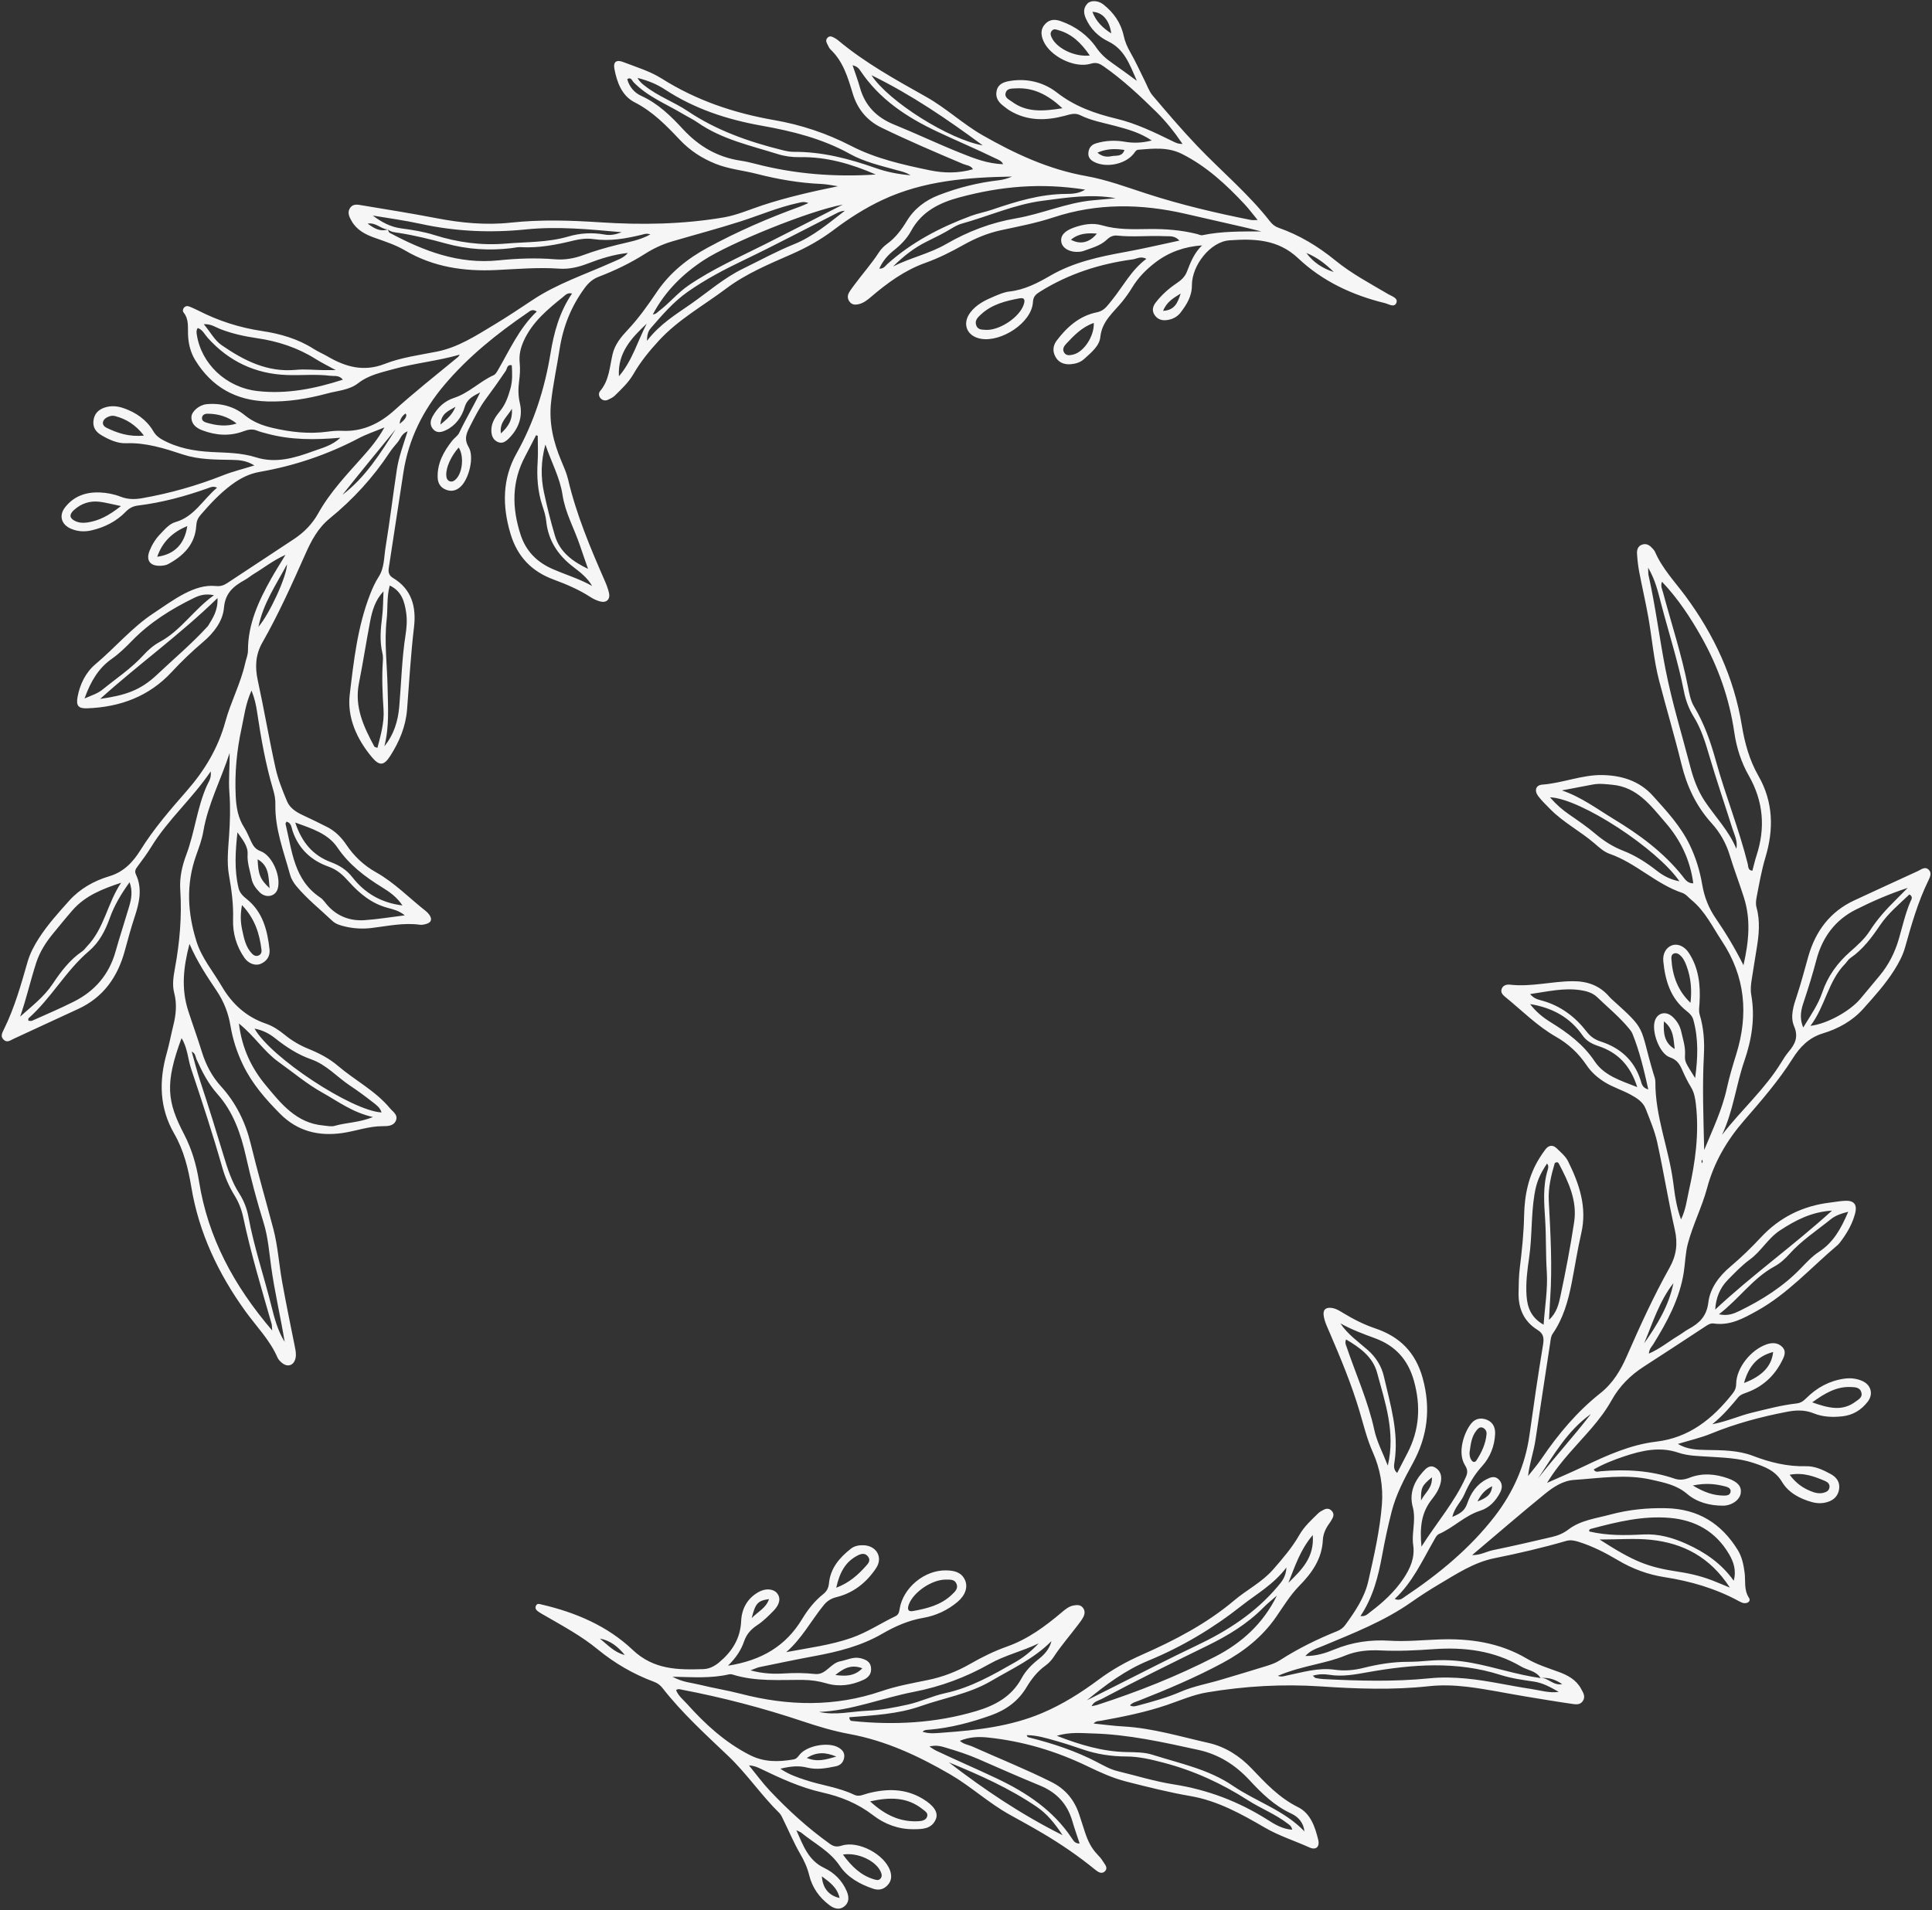 <?xml version="1.0" encoding="UTF-8"?><svg xmlns="http://www.w3.org/2000/svg" xmlns:xlink="http://www.w3.org/1999/xlink" height="663.8" preserveAspectRatio="xMidYMid meet" version="1.0" viewBox="-0.6 -0.4 671.2 663.8" width="671.2" zoomAndPan="magnify"><rect x="-0.6" y="-0.4" width="671.2" height="663.8" fill="#333333" stroke="none"/><g id="change1_1"><path d="M252.316,578.393c11.719-1.838,20.084-6.844,25.738-16.195c1.969-3.257,4.333-6.29,7.35-8.682 c1.303-1.033,1.836-2.198,2-3.841c0.523-5.226,3.709-8.88,7.631-11.955c1.2-0.941,2.758-1.238,4.34-1.187 c4.531,0.147,6.892,4.219,4.381,7.98c-3.313,4.963-7.835,8.597-13.696,10.037c-1.967,0.483-3.327,1.378-4.483,2.799 c-4.381,5.388-7.629,11.664-13.032,16.33c7.747-1.472,15.432-2.412,22.783-4.996c5.372-1.888,10.066-5.048,15.141-7.478 c1.099-0.526,1.294-1.397,1.481-2.554c1.198-7.406,8.686-13.535,16.17-13.38c2.7,0.056,5.234,0.545,6.507,3.31 c1.128,2.451,0.169,5.338-2.579,7.65c-3.452,2.904-7.551,4.79-11.889,5.538c-5.219,0.901-9.819,2.948-14.312,5.551 c-7.217,4.181-15.168,6.189-23.29,7.697c-6.435,1.194-12.844,2.535-19.255,3.853c-0.87,0.179-1.69,0.602-3.155,1.141 c4.34,1.184,8.165,1.303,11.987,1.061c3.513-0.223,6.986-0.156,10.492,0.205c3.713,0.382,5.284-3.765,8.702-4.415 c2.366-0.45,4.605-1.703,7.103-1.057c1.646,0.426,3.248,1.075,3.549,3.09c0.317,2.119-0.721,3.54-2.542,4.385 c-4.141,1.923-8.484,2.557-12.898,1.256c-2.671-0.788-5.346-1.18-8.098-1.202c-8.211-0.066-16.48,0.661-24.507-1.863 c-0.419-0.132-0.928-0.154-1.356-0.056c-6.158,1.409-12.409,0.972-19.555,0.801c3.485,1.933,6.568,2.07,9.446,2.785 c4.721,1.173,9.549,1.923,14.256,3.145c16.423,4.264,32.69,4.637,48.964-0.925c5.161-1.764,10.609-2.742,15.975-3.835 c5.289-1.078,10.204-2.976,14.864-5.664c4.092-2.36,8.326-4.43,12.795-6.013c7.158-2.536,13.148-6.966,18.877-11.805 c1.279-1.08,2.551-2.181,4.304-2.466c1.094-0.178,2.158-0.237,2.971,0.657c0.945,1.038,0.873,2.263,0.28,3.403 c-0.488,0.937-1.155,1.789-1.795,2.638c-2.844,3.772-5.964,7.331-8.559,11.299c-0.738,1.128-1.745,2.169-2.841,2.955 c-2.8,2.008-4.838,4.671-6.56,7.542c-2.896,4.829-7.141,7.853-12.306,9.698c-6.898,2.463-13.947,4.331-21.279,4.983 c-0.849,0.075-1.782-0.005-2.522,0.716c2.427,0.843,4.881,0.487,7.289,0.314c11.703-0.841,23.322-2.154,34.276-6.799 c7.057-2.993,13.511-7.059,19.614-11.608c4.689-3.495,9.693-6.279,15.006-8.625c11.447-5.053,22.464-10.772,32.135-18.932 c4.39-3.704,9.639-6.303,13.531-10.76c3.32-3.802,6.587-7.615,9.092-11.989c1.71-2.986,4.197-5.208,6.587-7.547 c0.53-0.518,1.25-0.863,1.922-1.21c0.874-0.45,1.754-0.46,2.539,0.243c0.955,0.854,0.954,1.838,0.367,2.884 c-0.296,0.528-0.589,1.066-0.95,1.55c-1.307,1.75-2.222,3.72-2.325,5.867c-0.315,6.559-3.798,11.469-8.144,15.885 c-3.245,3.298-5.589,7.244-8.19,10.981c-4.839,6.949-11.24,11.954-18.566,15.888c-9.404,5.05-19.225,9.197-29.145,13.113 c-0.963,0.38-2.031,0.564-2.973,1.585c1.051,0.625,2.025,0.269,2.918,0.03c5.001-1.34,9.984-2.714,14.762-4.775 c4.486-1.935,9.324-2.769,13.984-4.168c5.247-1.575,10.505-3.111,15.733-4.748c1.591-0.498,3.229-1.064,4.615-1.958 c6.298-4.064,12.977-7.354,19.918-10.139c1.162-0.466,2.133-1.141,2.875-2.163c3.414-4.702,6.719-9.54,8.01-15.264 c1.974-8.747,3.993-17.494,4.712-26.49c0.513-6.416-0.585-12.509-3.145-18.272c-2.059-4.636-3.21-9.485-4.639-14.296 c-2.773-9.333-6.517-18.332-10.362-27.274c-0.845-1.966-1.811-3.889-2.087-6.018c-0.253-1.952,0.723-2.801,2.707-2.569 c1.561,0.183,2.837,1.016,4.148,1.814c3.516,2.14,7.16,3.984,11.092,5.311c8.498,2.868,14.011,8.324,16.479,17.34 c2.876,10.505,1.665,20.197-3.467,29.549c-2.939,5.356-5.785,10.752-7.313,16.687c-1.29,5.008-2.369,10.08-3.306,15.168 c-1.357,7.372-3.119,14.573-7.552,21.213c1.762,0.241,2.6-0.809,3.46-1.452c4.414-3.305,8.487-7.083,11.527-11.64 c2.235-3.35,3.99-7.118,3.335-11.587c-0.369-2.519,0.09-5.167,0.246-7.753c0.11-1.83,0.108-3.59-0.388-5.418 c-1.27-4.682,0.351-8.695,3.436-12.183c1.103-1.247,2.456-2.667,4.309-1.591c1.897,1.102,2.435,2.975,1.977,5.145 c-0.488,2.313-1.757,4.232-3.165,6.012c-3.662,4.631-4.155,9.883-3.536,16.326c5.443-8.556,11.638-15.613,15.448-24.243 c0.677-1.534,0.582-2.574-0.353-4.07c-2.738-4.384-0.252-11.54,2.26-14.55c1.429-1.713,3.452-2.002,5.434-1.176 c2.05,0.854,2.885,2.687,2.797,4.832c-0.175,4.262-1.735,8.18-4.514,11.232c-2.734,3.003-4.676,6.362-6.238,9.97 c-1.086,2.508-3.338,4.344-4.121,7.697c2.588-1.108,4.285-2.026,5.182-4.668c1.173-3.456,3.187-6.586,6.659-8.387 c1.412-0.733,2.86-1.311,4.222-0.029c1.426,1.341,1.371,3.035,0.546,4.613c-1.529,2.925-3.759,5.317-6.93,6.32 c-5.338,1.688-9.219,5.841-14.234,8.045c-0.96,0.422-1.41,1.543-1.95,2.479c-4.02,6.973-7.337,14.406-13.503,20.106 c1.68,0.789,2.599-0.145,3.55-0.782c11.711-7.839,22.551-16.717,31.197-27.916c6.411-8.304,10.594-17.712,12.068-28.233 c1.458-10.407,2.961-20.811,4.681-31.177c0.397-2.392,0.348-3.981-1.902-5.37c-4.696-2.9-6.66-7.373-6.571-12.785 c0.048-2.894,0.069-5.807,0.421-8.673c0.744-6.056,1.381-12.11,1.506-18.216c0.145-7.12,1.512-13.932,5.371-20.063 c0.647-1.028,1.32-2.047,2.063-3.007c1.158-1.496,2.581-1.62,3.909-0.322c1.412,1.38,3.065,2.727,3.911,4.435 c3.903,7.883,6.702,15.991,4.603,25.064c-1.337,5.778-2.215,11.66-3.369,17.482c-1.218,6.146-2.915,12.135-6.528,17.377 c-0.658,0.955-0.704,1.964-0.862,3.011c-1.707,11.286-3.475,22.562-5.132,33.855c-0.617,4.204-2.091,8.18-2.587,12.634 c1.575-2.017,3.269-3.953,4.704-6.065c5.771-8.492,12.311-16.316,20.376-22.699c4.366-3.455,7.06-7.947,9.203-12.844 c4.58-10.465,9.305-20.857,14.891-30.828c2.349-4.192,2.896-8.35,1.812-13.129c-2.288-10.089-3.908-20.328-6.128-30.434 c-0.872-3.968-2.521-7.781-3.993-11.597c-0.922-2.389-3.018-3.713-5.199-4.912c-2.935-1.613-6.169-2.567-9.037-4.355 c-2.51-1.564-4.633-3.422-6.284-5.867c-2.77-4.102-6.252-7.397-10.6-9.874c-6.533-3.722-11.814-9.102-17.599-13.811 c-0.81-0.66-1.713-1.462-1.371-2.689c0.407-1.457,1.813-1.77,2.951-1.638c7.367,0.855,14.557-1.192,21.871-1.202 c5.031-0.007,9.264,1.499,12.58,5.352c0.298,0.346,0.63,0.666,0.969,0.972c12.349,11.111,9.384,8.774,14.328,25.523 c0.301,1.02,0.758,2.064,0.75,3.094c-0.091,12.049,4.673,23.228,6.205,34.984c0.544,4.176,1.05,8.379,2.708,12.847 c1.676-3.45,2.017-6.797,2.737-10c2.215-9.841,3.591-19.76,2.442-29.904c-0.245-2.165-0.574-4.161-1.723-6.053 c-1.105-1.818-2.064-3.74-2.916-5.691c-0.926-2.12-1.81-3.797-4.42-4.684c-3.602-1.224-6.413-8.945-5.213-12.673 c0.903-2.806,3.838-3.537,6.164-1.392c1.462,1.349,2.536,3.068,2.981,5.05c0.597,2.659,1.49,5.242,1.346,8.069 c-0.132,2.59,0.055,2.6,3.502,8.166c0.967-6.99,1.193-13.557-0.585-20.125c-0.401-1.48-1.29-2.324-2.379-3.177 c-5.604-4.391-7.433-10.592-8.092-17.278c-0.271-2.753,1.055-4.87,3.066-5.564c1.938-0.669,4.268,0.306,5.787,2.616 c3.513,5.341,4.106,11.346,3.73,17.52c-0.082,1.35-0.35,2.59,0.076,4.01c1.369,4.561,1.699,9.275,1.445,14.027 c-0.585,10.961-0.157,21.924,0.101,32.972c2.899-7.065,6.238-13.949,7.871-21.458c0.875-4.023,2.066-7.943,3.282-11.869 c4.287-13.835,3.141-26.998-4.994-39.277c-3.263-4.926-5.817-10.37-10.515-14.232c-1.058-0.869-2.01-2.093-3.23-2.503 c-9.202-3.088-16.108-10.407-25.273-13.587c-1.936-0.672-3.636-2.227-5.241-3.612c-4.961-4.281-10.898-7.299-15.499-12.031 c-1.381-1.421-2.84-2.794-4.031-4.365c-1.467-1.935-0.912-3.862,1.385-4.036c7.02-0.532,13.761-3.406,20.669-3.327 c6.429,0.073,12.882,1.8,17.704,7.154c4.799,5.328,9.641,10.504,12.825,17.08c2.16,4.46,3.555,9.078,4.372,13.889 c0.726,4.278,2.249,8.129,4.714,11.716c3.416,4.973,6.542,10.141,9.613,16.24c1.883-8.39,2.59-15.811,0.152-23.528 c-1.557-4.929-3.432-9.743-4.927-14.688c-1.252-4.139-3.388-7.924-6.247-11.073c-5.39-5.935-8.638-12.853-10.508-20.512 c-2.383-9.761-5.257-19.39-7.785-29.104c-1.868-7.182-2.445-14.693-3.746-22.031c-0.929-5.241-2.15-10.429-3.147-15.658 c-0.398-2.088-0.641-4.218-0.773-6.341c-0.088-1.411,0.288-2.786,1.913-3.258c1.553-0.45,2.625,0.408,3.565,1.485 c0.299,0.343,0.616,0.705,0.793,1.115c2.518,5.824,6.898,10.365,10.593,15.373c9.921,13.445,16.805,28.237,19.522,44.777 c1.024,6.234,2.644,12.16,5.789,17.652c5.178,9.043,5.363,18.553,2.443,28.282c-1.363,4.539-2.165,9.187-3.062,13.821 c-0.233,1.203-0.376,2.414-0.041,3.626c1.336,4.833,0.825,9.664,0.011,14.502c-0.581,3.457-1.094,6.925-1.661,10.385 c-0.298,1.816-0.5,3.641-0.182,5.461c1.377,7.87,0.2,15.455-2.381,22.917c-2.923,8.452-3.858,17.5-7.779,25.746 c6.67-8.635,14.898-15.853,20.581-25.152c0.792-1.296,1.61-2.599,2.586-3.756c2.219-2.63,3.468-5.096,1.878-8.827 c-1.468-3.444-0.155-7.238,0.998-10.71c1.489-4.482,2.651-9.048,3.946-13.581c2.5-8.756,7.549-15.557,16.013-19.474 c7.324-3.389,14.646-6.782,21.987-10.136c1.187-0.542,2.498-1.716,3.768-0.541c1.2,1.11,0.554,2.538-0.064,3.802 c-3.632,7.42-5.875,15.32-8.099,23.233c-0.787,2.801-2.162,5.372-3.709,7.831c-3.099,4.927-7.001,9.236-10.854,13.547 c-3.735,4.178-8.681,6.898-13.914,8.478c-4.98,1.504-8.075,4.801-10.581,8.772c-4.91,7.777-10.905,14.655-16.897,21.563 c-5.959,6.871-10.437,14.529-12.818,23.419c-1.767,6.598-4.946,12.726-6.697,19.38c-0.87,3.305-0.895,6.605-1.405,9.892 c-1.434,9.232-5.781,17.221-10.601,25.014c-0.553,0.894-1.426,1.619-1.527,3.251c3.893-1.676,6.965-4.273,10.358-6.296 c1.175-0.7,2.244-1.587,3.444-2.236c3.721-2.012,6.267-4.424,6.849-9.201c0.615-5.04,3.748-9.191,7.742-12.557 c3.729-3.143,7.218-6.544,10.556-10.125c6.47-6.942,14.533-10.921,23.976-12.057c1.66-0.199,3.311-0.503,4.976-0.614 c3.303-0.222,4.58,1.191,3.742,4.409c-0.849,3.263-2.461,6.221-4.438,8.959c-0.534,0.74-1.062,1.528-1.749,2.108 c-9.16,7.735-17.207,16.826-27.864,22.74c-4.695,2.606-9.341,5.236-15.019,4.416c-1.167-0.169-2.023,0.404-2.933,1.001 c-7.121,4.68-14.237,9.367-21.403,13.979c-4.701,3.026-8.476,6.816-11.227,11.756c-3.807,6.836-9.408,12.301-14.503,18.148 c-2.682,3.078-5.273,6.242-7.877,10.495c4.66-2.084,8.663-3.773,12.577-5.646c8.122-3.885,16.326-7.612,25.359-8.686 c11.449-1.361,19.511-7.889,26.354-16.484c0.841-1.057,1.393-2.022,1.413-3.615c0.072-5.599,5.185-11.853,10.548-13.698 c2.09-0.719,4.012-0.59,5.489,0.933c1.564,1.613,0.565,3.478-0.273,5.093c-2.631,5.072-6.634,8.695-11.999,10.671 c-1.168,0.43-2.273,0.741-3.098,1.739c-2.518,3.048-5.055,6.08-8.965,9.32c5.405-1.067,9.385-2.956,13.621-3.98 c5.182-1.253,10.326-2.648,15.628-3.243c1.516-0.17,2.416-0.862,3.43-1.869c3.654-3.63,7.999-6.018,13.17-6.748 c2.167-0.306,4.274-0.075,6.266,0.808c3.012,1.335,3.914,4.529,1.907,7.157c-2.209,2.893-5.129,4.711-8.839,5.118 c-3.387,0.372-6.804,0.251-9.916-1.021c-3.162-1.293-6.228-1.146-9.373-0.541c-8.984,1.727-17.781,4.072-26.28,7.556 c-3.632,1.489-7.516,2.362-11.578,3.604c3.213,1.911,6.531,2.039,9.834,2.092c5.498,0.088,11.076,0.069,16.243,2.046 c5.988,2.291,11.98,3.765,18.447,3.606c3.03-0.074,5.928,1.255,8.632,2.749c2.079,1.148,3.209,2.886,2.858,5.224 c-0.341,2.276-1.753,3.772-4.053,4.473c-1.836,0.56-3.625,0.501-5.406,0.011c-4.247-1.169-8.168-3.3-10.382-7.019 c-2.377-3.993-6.03-5.282-9.89-6.575c-5.118-1.715-10.476-1.844-15.796-2.187c-3.486-0.225-6.979-0.246-10.368-1.396 c-6.418-2.178-12.686-0.738-18.801,1.308c-3.577,1.197-7.125,2.589-10.565,4.539c0.637,1.159,1.612,0.688,2.354,0.625 c8.733-0.746,17.339-0.304,25.711,2.557c1.797,0.614,3.415,0.396,5.266-0.324c4.428-1.723,9-1.326,13.423,0.267 c3.395,1.223,4.652,2.829,4.339,5.1c-0.319,2.322-3.092,4.362-6.216,4.359c-4.549-0.004-9.001-1.172-12.37-4.055 c-3.715-3.18-8.039-3.966-12.42-4.968c-8.948-2.046-17.918-0.522-26.862,0.068c-3.916,0.258-7.253,2.473-10.184,4.861 c-8.37,6.82-16.54,13.886-25.29,21.279c2.984,0.017,5.041-1.283,7.272-1.738c6.86-1.401,13.683-2.991,20.503-4.583 c2.045-0.477,3.921-1.229,5.699-2.591c4.231-3.238,9.553-3.838,14.527-5.179c6.353-1.712,12.835-2.365,19.451-2.217 c11.048,0.248,19.144,5.283,24.847,14.521c1.472,2.384,2.018,5.113,2.376,7.817c0.392,2.961-0.318,6.024,1.534,8.831 c0.713,1.08-0.4,1.965-1.725,1.816c-0.584-0.066-1.17-0.354-1.7-0.643c-8.114-4.435-16.823-6.971-25.928-8.386 c-5.758-0.895-11.162-2.895-16.203-5.894c-4.321-2.571-8.782-4.855-13.623-6.375c-1.523-0.478-2.875-0.746-4.42-0.295 c-8.184,2.386-16.482,4.293-24.838,5.983c-7.158,1.448-13.169,5.457-19.317,9.093c-3.273,1.936-6.474,4.012-9.588,6.196 c-9.439,6.62-20.082,10.768-30.616,15.166c-2.025,0.846-4.272,1.428-6.178,3.523c3.882,0.04,7.085-1.038,10.115-2.282 c6.202-2.546,12.493-3.441,19.2-3.029c5.604,0.344,11.266-0.208,16.9-0.431c10.852-0.429,21.256,1.044,30.806,6.693 c3.415,2.02,7.233,3.207,10.957,4.563c3.204,1.167,6.145,2.755,7.841,5.919c0.708,1.321,1.632,2.678,0.564,4.244 c-0.959,1.406-2.485,1.137-3.766,0.954c-5.277-0.751-10.532-1.653-15.793-2.51c-6.915-1.126-13.765-2.618-20.736-3.436 c-4.416-0.518-8.804-0.663-13.222-0.183c-12.48,1.356-24.966,0.911-37.449,0.07c-13.288-0.895-26.512-0.119-39.606,2.078 c-4.746,0.796-9.301,2.798-13.903,4.366c-7.527,2.563-15.287,4.108-23.086,5.516c-0.718,0.13-1.539-0.01-2.374,0.934 c3.58,0.36,6.924,0.826,10.284,1.011c10.109,0.555,19.756,3.511,29.536,5.705c5.894,1.322,10.924,4.542,15.127,8.964 c4.827,5.078,9.555,10.151,16.062,13.372c4.34,2.149,5.918,6.819,7.012,11.333c0.597,2.464-0.76,3.71-3.042,2.675 c-5.122-2.324-10.524-4.001-15.421-6.849c-8.175-4.753-16.451-9.377-25.922-11.007c-7.516-1.293-14.884-3.156-22.26-5.033 c-4.757-1.211-9.159-3.223-13.559-5.346c-10.919-5.268-22.414-8.696-34.49-9.958c-3.166-0.331-6.4-0.267-9.8,1.14 c1.346,1.245,2.971,1.364,4.346,1.981c9.162,4.107,18.492,7.834,27.48,12.338c4.777,2.394,7.882,6.1,9.575,11.082 c0.736,2.165,1.392,4.356,2.118,6.525c0.925,2.766,2.142,5.367,4.216,7.502c0.74,0.762,1.455,1.585,1.997,2.49 c0.591,0.987,1.783,2.123,0.793,3.264c-1.194,1.375-2.542,0.384-3.601-0.477c-5.677-4.622-11.695-8.753-17.987-12.478 c-3.798-2.248-7.665-4.384-11.531-6.515c-7.361-4.056-13.549-9.858-20.785-14.062c-10.956-6.365-22.336-11.692-34.978-14.012 c-5.514-1.012-10.952-2.647-16.279-4.432c-13.738-4.605-27.712-8.251-41.935-10.971c-0.584-0.112-1.166-0.401-2.02,0.116 c0.725,2.002,2.461,3.317,3.801,4.814c6.328,7.068,13.241,13.405,21.826,17.78c4.942,2.519,9.939,2.426,15.122,1.533 c0.951-0.164,1.432-0.695,2.035-1.498c2.529-3.367,10.217-4.728,13.737-2.598c1.235,0.748,2.119,1.763,1.889,3.358 c-0.247,1.71-1.281,2.776-2.917,3.112c-3.286,0.674-6.581,1.295-9.955,0.446c-2.828-0.711-5.643-0.498-9.308,0.397 c3.074,2.079,5.861,2.966,8.612,3.889c5.625,1.888,11.623,2.547,17.032,5.161c1.715,0.829,3.237-0.103,4.843-0.515 c6.549-1.678,12.967-1.705,18.982,1.916c3.868,2.329,5.516,4.772,4.541,7.093c-1.459,3.473-4.746,3.459-7.785,3.478 c-5.205,0.032-9.991-1.753-14.006-4.85c-5.328-4.11-11.251-6.489-17.709-7.938c-7.476-1.678-14.393-4.874-21.258-8.174 c-1.209-0.581-2.431-1.135-4.154-1.212c2.413,2.951,4.663,6.055,7.272,8.822c6.389,6.776,13.262,13.026,20.863,18.458 c1.412,1.009,2.504,1.091,4.131,0.579c5.778-1.818,14.919,3.095,16.796,8.809c0.627,1.908,0.422,3.608-1.012,5.064 c-1.428,1.449-3.081,1.749-5.027,1.082c-4.584-1.571-8.811-3.938-11.484-7.92c-3.454-5.145-8.816-7.778-13.351-11.497 c-0.308-0.253-0.723-0.374-1.73-0.877c2.452,5.47,4.166,10.492,9.693,13.112c3.457,1.639,6.229,4.373,7.803,8.053 c0.853,1.994,0.933,3.971-0.912,5.377c-1.705,1.3-3.566,0.64-5.084-0.5c-3.514-2.64-5.998-6.132-7.028-10.384 c-0.659-2.717-1.764-5.075-3.15-7.473c-2.128-3.681-3.786-7.633-5.671-11.456c-0.468-0.949-0.868-2.024-1.596-2.74 c-6.306-6.208-11.25-13.617-17.675-19.737c-7.946-7.567-16.09-14.963-22.88-23.66c-0.748-0.958-1.676-1.692-2.891-2.141 c-7.202-2.661-13.764-6.482-19.686-11.35c-5.569-4.577-11.875-7.965-18.062-11.557c-0.79-0.459-1.608-0.876-2.357-1.394 c-0.766-0.53-1.497-1.212-0.921-2.246c0.475-0.852,1.271-0.478,2.014-0.305c11.763,2.733,22.774,7.429,31.519,15.717 c7.337,6.953,15.788,6.998,24.65,6.701c1.956-0.066,3.84-1.024,5.38-2.31c4.485-3.748,7.414-8.256,7.682-14.387 c0.188-4.289,2.151-7.912,6.07-10.098c2.427-1.353,5.071-1.118,6.336,0.345c1.392,1.611,1.126,3.817-1.066,6.092 c-1.792,1.86-3.678,3.718-5.818,5.128c-2.163,1.425-3.666,3.154-4.489,5.541C256.899,572.886,255.218,575.521,252.316,578.393z M534.676,582.701c2.563-0.255,4.193,2.693,7.439,2.095c-2.577-1.777-4.916-2.367-7.5-2.111c-1.544-2.525-4.503-2.677-6.76-4.004 c-9.422-5.537-19.724-6.787-30.4-6.036c-6.078,0.428-12.155,0.742-18.251,0.449c-4.287-0.206-8.458,0.109-12.527,1.803 c-3.219,1.34-6.644,2.155-10.054,2.987c-4.348,1.06-8.733,2.09-13.286,4.037c1.399,0.481,2.234,0.062,3.113-0.116 c5.496-1.113,10.918-2.831,16.654-2.012c3.358,0.479,6.691,0.19,9.963-0.631c5.033-1.263,10.109-2.104,15.318-2.112 c2.431-0.003,4.869-0.158,7.291-0.376c5.038-0.453,10.05-0.18,14.996,0.734C518.72,578.895,526.507,581.584,534.676,582.701z M576.79,201.737c-0.586,1.522,0.071,2.606,0.381,3.763c2.906,10.871,6.456,21.57,8.624,32.639c0.465,2.375,0.92,4.927,2.132,6.947 c3.569,5.947,5.784,12.362,7.617,18.978c3.331,12.019,8.019,23.621,11.047,35.738c0.219,0.875,0.011,2.218,1.608,2.355 c0.477-1.771,0.871-3.553,1.437-5.279c3.159-9.642,2.382-18.858-2.668-27.734c-2.656-4.668-4.275-9.71-5.054-15.069 c-1.704-11.717-5.556-22.699-11.378-33.047C586.652,214.126,582.354,207.592,576.79,201.737z M628.371,356.056 c5.71-0.658,13.646-5.047,17.276-9.318c2.264-2.664,4.469-5.377,6.713-8.058c3.164-3.781,5.332-8.049,6.711-12.795 c1.269-4.37,2.253-8.835,4.05-13.052c0.269-0.63,1.067-1.609-0.373-2.435c-3.572,3.398-7.408,6.567-10.233,10.745 c-2.897,4.285-5.963,8.415-10.328,11.388c-0.726,0.494-1.177,1.376-1.812,2.024C634.473,340.577,633.55,349.232,628.371,356.056z M602.631,294.541c0.533-2.663-0.675-4.843-1.394-7.116c-2.66-8.405-5.52-16.749-8.005-25.205c-1.379-4.691-2.785-9.314-5.37-13.495 c-1.7-2.75-2.831-5.741-3.445-8.881c-2.018-10.318-5.265-20.313-7.923-30.462c-1.049-4.004-1.953-8.138-4.509-12.525 c0.067,1.436,0.007,2.048,0.135,2.619c2.431,10.839,3.778,21.879,5.911,32.755c2.25,11.474,5.724,22.708,8.669,34.045 c1.078,4.151,2.607,8.184,4.964,11.721C595.326,283.491,600.054,288.264,602.631,294.541z M542.004,274.25 c6.695,2.253,12.185,6.408,17.99,9.928c8.878,5.384,17.209,11.476,23.793,19.668c0.951,1.183,1.776,2.715,3.88,2.701 c-1.079-8.256-4.567-15.242-9.671-21.12c-4.991-5.748-9.688-12.32-18.46-13.142c-2.294-0.215-4.506-0.513-6.773-0.083 C549.175,272.884,545.59,273.568,542.004,274.25z M452.571,635.955c-0.3-3.012-2.138-5.062-4.581-6.188 c-5.832-2.69-10.247-7.007-14.503-11.605c-4.871-5.263-10.669-8.961-17.77-10.511c-12.189-2.66-24.367-5.405-36.91-5.723 c-3.786-0.096-7.641-0.553-12.274,0.818c8.388,3.265,16.033,5.486,24.205,5.654c3.031,0.062,6.218,0.031,9.048,0.937 c9.499,3.041,19.401,4.979,27.913,10.774C435.801,625.626,445.536,628.601,452.571,635.955z M625.864,356.63 c2.679-4.381,5.195-7.978,6.612-12.181c1.897-5.628,5.246-10.238,9.677-14.14c2.515-2.215,5.064-4.457,6.873-7.3 c2.557-4.019,5.715-7.49,9.08-10.808c1.366-1.347,2.702-2.725,4.052-4.089c-6.328,2.09-12.277,4.662-18.055,7.573 c-7.208,3.632-11.612,9.662-13.649,17.397c-1.278,4.851-2.739,9.633-4.33,14.391C625.24,350.111,624.349,352.923,625.864,356.63z M465.066,459.441c2.538,3.851,6.22,6.356,9.507,9.254c2.871,2.532,4.779,5.593,5.606,9.197c2.238,9.75,5.262,19.417,3.696,29.669 c-0.169,1.106-0.521,2.631,0.921,3.854c1.258-2.434,2.361-4.595,3.488-6.743c4.242-8.084,4.782-16.412,2.348-25.212 c-2.045-7.393-6.472-12.26-13.537-14.848C472.991,463.111,468.912,461.582,465.066,459.441z M572.037,378.142 c-1.502-6.711-2.999-13.158-5.503-19.338c-0.279-0.689-0.777-1.311-1.259-1.893c-3.304-3.987-7.309-7.269-11.022-10.843 c-1.588-1.528-3.761-2.114-5.837-2.421c-5.775-0.854-11.374,0.487-17.442,1.374c1.461,1.713,2.947,1.928,4.364,2.332 c6.369,1.814,11.363,5.622,15.354,10.803c1.26,1.635,2.777,2.686,4.75,3.323c6.76,2.184,11.591,6.4,13.88,13.328 C569.712,375.982,569.833,377.612,572.037,378.142z M364.693,569.839c-6.054,6.139-13.767,9.64-21.004,13.889 c-7.596,4.461-16.275,5.836-24.423,8.71c-7.964,2.809-16.463,3.193-24.807,3.867c0.095,1.162,0.566,1.255,1.004,1.301 c14.538,1.508,28.909,0.752,42.985-3.412c6.579-1.947,12.384-5.01,15.862-11.437c1.367-2.526,3.393-4.639,5.715-6.472 C362.102,574.643,363.99,572.72,364.693,569.839z M448.327,635.388c-0.272-1.335-0.98-1.674-1.575-2.136 c-4.233-3.283-9.272-5.207-13.727-8.062c-9.157-5.87-18.843-10.326-29.377-13.087c-4.287-1.124-8.54-2.154-12.972-2.164 c-5.222-0.012-10.291-0.795-15.232-2.497c-3.012-1.038-6.043-2.035-9.107-2.904c-3.32-0.941-6.641-1.991-10.238-2.016 c0.197,0.756,0.626,0.765,1.022,0.866c8.114,2.053,16.024,4.646,23.475,8.546c2.275,1.191,4.538,2.485,7.076,3.1 c6.498,1.574,12.93,3.575,19.514,4.604c11.779,1.841,22.561,5.953,32.595,12.304C442.287,633.526,444.894,635.151,448.327,635.388z M601.711,548.868c0.98-3.516-0.017-6.544-1.661-9.317c-4.621-7.798-11.657-11.757-20.589-12.521 c-9.271-0.794-18.144,1.368-26.985,3.71c-0.4,0.106-1.209,0.204-0.904,1.021c6.228,1.458,12.482,1.359,18.708,1.032 c5.356-0.281,10.227,1.112,15.004,3.266C591.747,538.973,597.44,542.852,601.711,548.868z M641.499,420.653 c-2.767,0.71-4.548,1.392-6.098,2.641c-4.849,3.908-10.098,7.333-14.306,12.016c-1.526,1.698-3.235,3.265-5.253,4.365 c-7.476,4.077-12.218,11.196-19.261,16.61c3.049,0.669,5.165-0.21,7.139-1.17c7.84-3.811,15.153-8.442,21.256-14.747 c2.021-2.087,3.97-4.234,6.41-5.824C636.205,431.403,638.919,426.747,641.499,420.653z M537.555,458.211 c2.729-2.51,3.394-5.578,3.995-8.403c1.8-8.471,3.429-16.991,4.729-25.552c1.129-7.435-1.961-13.982-5.336-20.346 c-0.185-0.349-0.578-0.738-1.401-0.163c-1.196,4.096-2.317,8.513-2.078,13.071c0.596,11.364,1.266,22.719,0.487,34.101 C537.796,453.174,537.704,455.435,537.555,458.211z M555.113,534.549c12.011,7.711,16.684,9.589,27.583,11.23 c4.524,0.681,8.913,1.818,13.129,3.606c1.201,0.51,2.413,0.993,4.553,1.872c-6.918-10.659-16.236-15.417-27.406-16.605 C567.43,534.062,561.772,534.549,555.113,534.549z M455.497,581.861c0.523,0.453,0.721,0.767,0.971,0.816 c0.884,0.173,1.783,0.318,2.682,0.364c12.298,0.627,24.591,0.967,36.88-0.266c4.238-0.425,8.471-0.319,12.743,0.083 c7.589,0.713,14.981,2.492,22.489,3.607c3.183,0.473,6.321,1.518,9.672,1.021c-2.765-1.541-5.421-3.103-8.641-3.571 c-3.901-0.567-7.867-1.123-11.603-2.317c-15.248-4.872-30.581-3.692-45.939-0.969c-4.504,0.799-8.927,1.67-13.535,0.922 C459.441,581.262,457.576,581.273,455.497,581.861z M443.005,554.036c-1.566,1.379-3.224,2.667-4.682,4.152 c-5.635,5.738-12.454,9.817-19.552,13.286c-12.299,6.011-24.57,12.066-36.657,18.49c-1.166,0.619-2.675,0.812-3.489,2.498 c0.831-0.183,1.419-0.262,1.973-0.442c14.068-4.558,27.768-9.986,40.941-16.761C430.871,570.459,438.254,563.731,443.005,554.036z M536.842,403.918c-2.66,3.994-3.676,6.606-4.357,10.763c-1.186,7.237-0.785,14.606-1.84,21.848 c-0.639,4.383-1.204,8.762-0.913,13.198c0.269,4.1,1.513,7.685,5.935,10.182c0.448-6.447,1.492-12.49,1.104-18.439 c-0.388-5.941-0.191-11.872-0.552-17.794c-0.361-5.925-0.913-11.849,0.904-17.67C537.323,405.368,537.46,404.546,536.842,403.918z M595.278,454.656c12.835-12.022,27.16-22.196,40.585-34.388c-7.156,0.428-12.685,3.355-18.045,6.853 c-4.153,2.71-6.516,7.221-10.454,10.101c-2.844,2.08-5.248,4.612-7.695,7.105C596.92,447.128,595.526,450.566,595.278,454.656z M283.953,594.463c5.729,1.263,11.276-0.193,16.878-0.429c4.73-0.199,9.299-1.115,13.915-2.125 c4.487-0.983,8.615-3.027,13.028-3.976c8.942-1.923,16.656-6.392,24.432-10.827c2.998-1.71,5.619-3.9,8.048-6.477 c-5.574,2.724-11.686,4.096-17.058,7.135c-8.284,4.687-17.004,7.916-26.369,9.73C305.828,589.623,295.303,593.985,283.953,594.463z M374.478,640.174c-0.877-2.677-1.792-5.223-2.546-7.816c-1.736-5.971-5.492-9.97-11.253-12.329 c-7.175-2.939-14.267-6.084-21.374-9.19c-3.636-1.589-7.402-2.792-11.191-3.928c-1.676-0.502-3.382-1.051-5.84-0.436 c1.107,0.682,1.692,1.121,2.339,1.429c7,3.327,14.128,6.371,21.132,9.7c10.369,4.927,19.599,11.065,26.061,20.806 C372.329,639.198,372.891,640.239,374.478,640.174z M537.879,276.647c2.298,2.63,4.34,4.353,6.585,5.908 c3.117,2.159,6.274,4.298,9.157,6.748c2.937,2.495,6.091,4.51,9.66,5.899c4.285,1.667,8.098,4.117,11.697,6.937 c2.261,1.771,4.724,3.096,7.887,3.695C575.148,294.538,548.457,277.009,537.879,276.647z M376.96,590.431 c3.483-1.752,6.963-3.51,10.449-5.254c9.232-4.619,18.391-9.392,27.721-13.804c10.701-5.06,20.432-11.345,28.129-20.478 c1.41-1.673,2.891-3.325,3.065-6.636c-4.551,6.006-10.362,9.165-15.471,13.209c-9.973,7.893-20.782,14.342-32.477,19.161 C390.374,579.928,383.599,584.972,376.96,590.431z M467.044,465.029c-0.492,1.222-0.054,1.887,0.182,2.584 c3.253,9.612,7.47,18.88,9.634,28.889c0.897,4.149,3,8.038,4.678,12.362c2.72-11.572-0.919-21.896-3.713-32.257 C476.336,471.087,471.896,467.881,467.044,465.029z M530.981,348.5c1.998,2.658,4.463,4.653,7.186,6.332 c5.869,3.621,11.286,7.641,15.225,13.538c3.345,5.008,8.94,6.659,14.804,8.98c-2.381-7.532-6.778-12.032-13.437-14.245 c-2.25-0.748-4.202-1.754-5.57-3.733C544.784,353,538.503,349.708,530.981,348.5z M329.047,611.983 c12.163,9.361,24.909,17.988,39.505,25.306c-2.79-4.257-5.473-7.475-8.997-9.873C350.1,620.984,339.715,616.353,329.047,611.983z M328.039,548.477c-4.773-0.077-11.298,4.291-12.907,8.654c-0.496,1.347-0.465,2.619,1.411,2.281 c4.935-0.888,9.793-2.084,13.571-5.728c1.077-1.039,2.355-2.16,1.524-3.89C330.919,548.302,329.392,548.508,328.039,548.477z M301.69,625.539c5.241,4.798,10.522,7.293,16.96,6.884c1.26-0.08,2.581-0.44,2.895-1.779c0.274-1.169-0.9-1.811-1.712-2.453 C314.583,624.047,308.692,623.982,301.69,625.539z M628.985,486.885c5.738,2.039,10.462,3.195,15.055-0.239 c1.069-0.799,2.482-1.483,2.037-3.163c-0.496-1.87-2.196-1.86-3.678-1.924C637.456,481.343,633.501,483.634,628.985,486.885z M586.695,348.034c0.52-4.442,0.147-8.647-1.328-12.686c-0.518-1.419-1.13-2.82-2.323-3.861c-0.611-0.533-1.273-0.839-2.066-0.57 c-0.899,0.305-0.956,1.166-0.915,1.874C580.407,338.671,582.312,343.894,586.695,348.034z M292.244,644.029 c3.058,4.173,6.26,7.252,10.827,8.607c0.719,0.214,1.504,0.453,2.129-0.166c0.766-0.759,0.535-1.68,0.159-2.517 C303.663,646.175,297.361,643.174,292.244,644.029z M289.916,551.309c4.642-1.767,7.574-4.509,10.294-7.522 c0.799-0.885,1.722-1.883,0.843-3.188c-0.966-1.434-2.337-1.202-3.63-0.545C293.055,542.274,291.085,546.067,289.916,551.309z M621.152,512.041c2.184,2.958,4.545,4.56,7.252,5.678c1.416,0.585,2.885,0.979,4.448,0.608c1.115-0.265,2.036-0.785,2.142-2.036 c0.089-1.056-0.667-1.704-1.515-2.064C629.73,512.635,625.945,511.152,621.152,512.041z M509.933,504.334 c-0.011,0.933,0.109,1.814,0.631,2.601c0.544,0.82,1.266,0.891,1.773,0.113c1.818-2.787,3.208-5.771,3.51-9.141 c0.087-0.97-0.436-1.816-1.299-2.202c-1.007-0.45-1.693,0.309-2.257,1.021C510.521,498.957,510.336,501.686,509.933,504.334z M570.603,466.369c4.505-6.393,8.583-13.043,10.163-20.89C575.893,451.694,573.589,459.178,570.603,466.369z M533.775,513.283 c5.924-7.598,12.463-14.694,18.314-22.341C543.937,496.727,539.128,505.24,533.775,513.283z M605.292,480.164 c6.421-2.43,9.629-5.948,10.117-10.777C609.997,470.823,606.951,474.22,605.292,480.164z M446.999,549.605 c4.435-4.383,9.112-8.75,8.466-16.603C451.034,538.225,449.258,543.99,446.999,549.605z M587.507,515.778 c3.976,2.389,7.226,3.492,10.816,3.508c0.965,0.004,2.004-0.133,2.26-1.132c0.352-1.378-0.912-1.822-1.866-2.068 C595.346,515.218,591.931,514.852,587.507,515.778z M289.61,581.629c3.227,0.402,6.473,0.616,9.385-2.333 C294.944,577.758,292.262,579.508,289.61,581.629z M581.213,364.106c-0.452-3.337-0.266-6.882-3.742-9.611 C577.196,358.776,577.677,362.056,581.213,364.106z M284.919,651.587c0.292,4.101,2.455,6.732,6.16,7.511 C290.281,655.491,287.685,653.63,284.919,651.587z M279.666,610.439c3.641,1.489,6.494,0.629,10.281-0.468 C286.04,608.354,283.148,608.354,279.666,610.439z M266.562,555.252c-3.905,0.565-4.697,1.409-6.017,6.593 C262.852,559.52,265.552,558.34,266.562,555.252z M496.856,512.925c-3.502,2.913-3.859,3.646-3.763,8.055 C494.509,518.169,497.096,516.657,496.856,512.925z M216.462,574.68c-2.296-2.807-4.968-5.031-8.642-5.705 C210.509,571.172,212.907,573.821,216.462,574.68z M517.812,516.024c-2.476,1.227-3.796,2.725-5.136,5.307 C515.58,520.166,517.475,519.189,517.812,516.024z M590.92,403.318c-0.039-0.269-0.077-0.537-0.116-0.806 c-0.091,0.173-0.241,0.34-0.258,0.52c-0.024,0.262,0.048,0.533,0.078,0.801C590.722,403.662,590.818,403.49,590.92,403.318z M217.535,87.501c-4.869,0.498-9.483,1.958-14.001,3.701c-3.183,1.228-6.449,1.989-9.826,1.751 c-7.331-0.516-14.618,0.129-21.923,0.479c-11.159,0.534-21.868-1.023-31.707-6.832c-3.271-1.931-6.932-3.102-10.523-4.376 c-3.189-1.131-6.175-2.657-7.971-5.773c-0.863-1.498-1.651-3.077-0.504-4.683c1.069-1.496,2.774-1.038,4.235-0.795 c8.565,1.427,17.145,2.787,25.668,4.434c8.588,1.66,17.211,2.492,25.909,1.552c10.364-1.119,20.71-0.785,31.064-0.106 c14.339,0.941,28.651,0.703,42.825-1.7c4.604-0.78,9.014-2.737,13.494-4.215c8.539-2.816,17.273-4.782,26.266-6.624 c-1.931-0.274-3.855-0.71-5.794-0.792c-7.653-0.324-15.141-1.634-22.543-3.528c-4.712-1.206-9.592-1.63-14.181-3.466 c-4.766-1.908-8.909-4.61-12.417-8.317c-4.716-4.983-9.411-9.846-15.727-13.063c-4.443-2.263-6.186-6.993-7.052-11.77 c-0.409-2.256,0.738-3.127,3.04-2.239c4.542,1.752,9.345,3.187,13.41,5.751c12.059,7.607,25.118,12.007,39.093,14.441 c9.284,1.617,18.227,4.576,26.721,8.967c8.557,4.424,17.973,6.533,27.367,8.48c4.984,1.033,9.98,1.051,14.959-0.373 c-0.719-1.351-2.226-1.327-3.43-1.836c-9.53-4.03-19.045-8.092-28.355-12.616c-5.105-2.481-8.368-6.515-9.989-11.88 c-1.679-5.559-3.304-11.112-7.718-15.295c-0.528-0.5-0.792-1.285-1.154-1.951c-0.385-0.709-0.522-1.417,0.104-2.091 c0.646-0.695,1.361-0.526,2.066-0.156c0.537,0.282,1.087,0.574,1.548,0.96c9.385,7.879,20.064,13.751,30.674,19.715 c6.932,3.896,12.746,9.426,19.623,13.353c11.27,6.435,22.929,11.852,35.905,14.159c7.175,1.276,14.071,3.854,21.025,6.11 c11.881,3.854,24.033,6.73,36.286,9.159c0.562,0.111,1.166,0.014,2.32,0.014c-1.737-2.107-3.078-3.922-4.61-5.559 c-6.37-6.809-13.139-13.071-21.601-17.358c-4.992-2.529-10.045-1.912-15.196-1.509c-0.878,0.069-1.157,0.748-1.632,1.355 c-2.861,3.659-9.378,5.042-13.649,2.949c-1.299-0.637-2.261-1.602-2.122-3.2c0.145-1.669,0.956-2.799,2.653-3.314 c3.283-0.996,6.651-1.138,9.956-0.568c3.061,0.529,5.993,0.453,9.405-0.429c-4.069-2.734-8.391-3.919-12.679-5.061 c-4.112-1.095-8.327-1.82-12.18-3.733c-1.825-0.907-3.518-0.279-5.299,0.196c-6.525,1.741-12.946,1.879-19.003-1.696 c-0.913-0.539-1.746-1.221-2.583-1.879c-1.68-1.318-2.634-2.974-2.117-5.177c0.549-2.339,2.54-2.987,4.481-3.318 c6.032-1.027,11.82,0.408,16.456,4.018c6.231,4.853,13.243,7.304,20.688,9.088c6.862,1.644,13.159,4.724,19.454,7.794 c0.943,0.46,1.835,0.988,3.48,0.963c-2.877-4.238-5.77-7.841-9.071-11.091c-5.76-5.67-11.655-11.192-18.309-15.841 c-1.434-1.002-2.557-1.534-4.523-0.937c-5.611,1.704-14.186-2.619-16.442-7.95c-0.884-2.088-1.041-4.146,0.704-5.941 c1.612-1.658,3.509-1.577,5.498-0.859c5.017,1.81,9.23,4.845,12.226,9.185c1.53,2.216,3.346,3.837,5.476,5.31 c2.625,1.815,5.177,3.736,8.586,6.209c-2.579-5.896-4.363-11.013-9.97-13.721c-3.455-1.668-6.194-4.38-7.796-8.053 c-0.811-1.859-0.833-3.582,0.586-5.085c1.124-1.191,3.697-1.124,5.487,0.275c3.579,2.798,6.127,6.402,7.098,10.866 c0.465,2.138,1.271,3.981,2.352,5.857c1.82,3.157,3.298,6.511,4.943,9.771c0.888,1.76,1.543,3.734,2.788,5.201 c5.023,5.916,10.062,11.836,15.415,17.45c8.413,8.823,17.852,16.656,25.389,26.33c0.761,0.977,1.721,1.738,2.906,2.151 c7.274,2.541,13.774,6.482,19.698,11.317c5.709,4.659,12.169,8.069,18.459,11.779c1.249,0.737,3.47,1.334,2.792,3.005 c-0.718,1.77-2.656,0.409-4.011,0.078c-11.289-2.756-21.685-7.609-30.096-15.572c-7.072-6.695-15.415-6.825-23.867-6.237 c-6.657,0.463-13.074,8.704-13.054,15.621c0.011,3.817-1.817,6.696-3.929,9.473c-1.218,1.601-3.08,2.491-5.137,2.657 c-1.616,0.13-3.01-0.429-3.929-1.852c-0.972-1.504-0.6-2.939,0.39-4.239c2.051-2.691,4.564-4.911,7.359-6.791 c1.558-1.048,2.85-2.225,3.538-4.039c1.239-3.265,2.554-6.504,5.234-9.075c-6.106,0.423-11.509,2.325-16.251,5.955 c-3.172,2.428-5.967,5.261-8.03,8.692c-1.029,1.711-2.18,3.303-3.42,4.846c-3.048,3.793-7.077,6.782-7.647,12.362 c-0.322,3.154-3.214,5.425-5.595,7.603c-1.3,1.189-2.923,1.682-4.595,1.828c-2.071,0.181-4.022-0.386-5.192-2.231 c-1.253-1.978-1.2-4.094,0.243-5.997c3.581-4.722,7.872-8.546,13.862-9.783c1.486-0.307,2.512-0.957,3.444-1.972 c0.617-0.672,1.162-1.409,1.742-2.115c3.941-4.8,6.732-10.509,12.092-14.513c-2.002-1.062-3.339,0.005-4.71,0.189 c-11.453,1.537-22.238,4.995-32.112,11.14c-1.505,0.937-2.47,1.656-2.588,3.708c-0.417,7.202-11.018,14-18.094,12.74 c-4.913-0.875-6.653-5.262-3.59-9.227c2.122-2.746,5.163-4.226,8.267-5.521c1.68-0.701,3.428-1.471,5.205-1.668 c5.285-0.585,9.808-2.938,14.288-5.535c8.047-4.664,16.963-6.572,25.989-8.208c6.208-1.125,12.356-2.587,18.827-3.961 c-1.694-1.854-3.483-1.447-5.095-1.528c-5.484-0.276-10.982,0.382-16.463-0.203c-1.49-0.159-2.596,0.39-3.665,1.414 c-2.279,2.181-5.332,2.868-8.17,3.951c-0.42,0.16-0.891,0.21-1.344,0.257c-3.126,0.326-5.866-1.129-6.281-3.321 c-0.415-2.189,1.003-3.887,4.291-5.065c3.208-1.149,6.551-1.771,9.847-0.802c5.374,1.579,10.842,1.351,16.304,1.284 c5.669-0.069,11.264,0.356,16.77,1.751c0.586,0.149,1.221,0.511,1.755,0.4c6.77-1.412,13.598-1.313,20.566-1.308 c-1.974-0.484-3.941-0.992-5.922-1.447c-6.832-1.57-13.671-3.111-20.502-4.684c-15.404-3.545-30.66-3.783-45.884,1.255 c-5.904,1.954-12.079,3.128-18.177,4.446c-4.678,1.011-8.984,2.816-13.123,5.141c-4.248,2.387-8.585,4.57-13.198,6.218 c-7.141,2.551-13.167,6.948-18.871,11.83c-1.28,1.096-2.602,2.138-4.296,2.519c-1.077,0.242-2.145,0.253-2.959-0.661 c-0.915-1.029-1.029-2.213-0.361-3.385c0.526-0.922,1.185-1.77,1.818-2.627c2.807-3.801,5.962-7.334,8.542-11.313 c0.733-1.13,1.739-2.174,2.833-2.961c2.923-2.104,5.021-4.915,6.836-7.906c2.661-4.386,6.51-7.256,11.146-9.051 c6.69-2.59,13.619-4.336,20.771-5.152c1.601-0.183,3.171-0.634,4.676-1.297c-15.427,0.27-30.688,1.427-44.932,8.082 c-6.089,2.845-11.757,6.47-17.098,10.508c-4.545,3.437-9.435,6.132-14.609,8.407c-7.811,3.435-15.783,6.751-22.598,11.87 c-7.882,5.922-16.632,10.743-23.427,18.11c-3.327,3.608-6.407,7.384-8.843,11.617c-1.718,2.985-4.162,5.24-6.546,7.583 c-0.626,0.615-1.512,0.991-2.324,1.384c-0.922,0.447-1.843,0.217-2.527-0.474c-0.732-0.739-0.757-1.897-0.201-2.548 c3.175-3.715,3.31-8.405,4.336-12.812c0.794-3.412,3.003-6.055,5.263-8.459c3.787-4.029,6.962-8.497,10.018-13.034 c4.563-6.776,10.712-11.709,17.721-15.512c10.309-5.594,21.06-10.284,32.101-14.277c0.841-0.304,1.65-0.695,2.931-1.239 c-1.594-0.658-2.656-0.238-3.747,0.002c-6.859,1.512-13.307,4.286-19.964,6.415c-7.823,2.501-15.772,4.606-23.656,6.916 c-3.378,0.99-6.502,2.469-9.507,4.374c-5.018,3.18-10.388,5.758-15.942,7.885c-2.097,0.803-3.559,2.092-4.882,3.885 c-4.717,6.393-7.542,13.474-8.745,21.325c-0.942,6.149-2.293,12.207-2.966,18.432c-0.788,7.296,0.848,13.892,3.576,20.405 c0.884,2.112,1.82,4.176,2.348,6.421c2.874,12.204,7.7,23.703,12.714,35.136c0.61,1.391,1.176,2.836,1.497,4.313 c0.488,2.244-0.914,3.525-3.16,2.906c-1.156-0.319-2.297-0.862-3.307-1.517c-3.99-2.588-8.307-4.426-12.755-6.066 c-7.598-2.802-12.594-7.893-15.001-15.921c-2.909-9.703-2.839-19.129,2.077-27.89c6.133-10.932,9.807-22.531,11.824-34.79 c1.191-7.242,3.069-14.282,7.475-20.796c-1.581-0.375-2.295,0.524-2.98,1.076c-5.465,4.394-10.88,8.826-13.848,15.488 c-1.084,2.433-1.626,4.827-1.355,7.518c0.211,2.101,0.082,4.277-0.201,6.378c-0.349,2.592-0.339,5.042,0.264,7.654 c1.066,4.619-0.389,8.738-3.726,12.129c-1.097,1.114-2.337,2.115-4.032,1.308c-1.735-0.826-2.173-2.467-2.151-4.19 c0.034-2.592,1.515-4.681,3.025-6.531c1.907-2.338,2.802-4.957,3.596-7.77c0.77-2.726,0.644-5.402,0.472-8.136 c-1.681-0.357-1.588,1.199-2.09,1.944c-2.213,3.285-4.501,6.508-6.866,9.688c-2.172,2.922-3.827,6.191-5.486,9.457 c-1.28,2.519-2.252,4.436-0.516,7.396c2.013,3.434,0.056,11.02-2.792,13.69c-1.432,1.343-3.124,1.825-5.052,1.093 c-1.952-0.741-2.869-2.255-2.942-4.228c-0.185-5.009,2.102-9.088,5.077-12.863c0.748-0.949,1.915-1.659,2.407-2.705 c2.239-4.761,4.983-9.257,7.272-14.039c-2.329,1.236-4.493,2.12-5.408,5.216c-0.965,3.265-3.09,6.307-6.491,7.914 c-1.428,0.675-2.995,1.099-4.264-0.172c-1.355-1.358-1.25-3.018-0.345-4.631c1.703-3.037,4.114-5.341,7.44-6.42 c5.154-1.671,8.918-5.706,13.763-7.891c0.622-0.281,1.088-1.066,1.463-1.712c4.097-7.059,7.412-14.612,13.524-20.42 c-1.598-1.025-2.41-0.114-3.238,0.452c-10.597,7.249-20.561,15.23-28.89,25.091c-7.427,8.793-12.385,18.761-14.178,30.189 c-1.746,11.133-3.384,22.283-5.122,33.417c-0.243,1.56,0.149,2.647,1.501,3.456c6.526,3.906,8.087,10.139,7.275,17.01 c-1.129,9.545-1.675,19.126-2.419,28.696c-0.462,5.943-2.705,11.209-5.844,16.122c-2.17,3.397-3.751,3.568-6.365,0.441 c-5.251-6.28-8.655-13.794-7.701-21.814c1.396-11.732,2.721-23.619,7.079-34.806c0.828-2.126,1.765-4.186,3.011-6.135 c1.948-3.048,1.783-6.71,2.341-10.109c1.478-9.01,2.568-18.082,3.937-27.111c0.658-4.341,2.211-8.478,3.727-13.29 c-2.173,0.916-2.476,2.647-3.413,3.774c-0.975,1.172-1.993,2.324-2.828,3.593c-5.743,8.731-12.753,16.352-20.812,22.928 c-4.107,3.351-6.396,7.743-8.424,12.301c-4.645,10.439-9.3,20.867-14.96,30.802c-2.408,4.228-2.63,8.492-1.61,13.178 c2.202,10.115,3.928,20.333,6.166,30.439c0.88,3.973,2.428,7.833,4.014,11.6c0.964,2.291,3.108,3.683,5.377,4.75 c2.891,1.359,5.781,2.725,8.62,4.19c2.763,1.426,4.873,3.574,6.614,6.159c2.675,3.972,6.067,7.169,10.292,9.541 c6.429,3.61,11.544,8.954,17.288,13.471c0.474,0.373,0.911,0.831,1.251,1.328c1.027,1.498,0.673,2.617-1.009,3.118 c-0.721,0.215-1.526,0.412-2.251,0.311c-5.693-0.787-11.241,0.452-16.827,1.13c-3.058,0.371-6.076,0.205-9.072-0.479 c-1.646-0.376-3.357-0.853-4.556-1.988c-4.203-3.978-8.758-7.604-12.484-12.06c-0.958-1.145-1.811-2.547-2.198-3.971 c-2.192-8.056-5.297-15.932-5.116-24.486c0.036-1.687-0.245-3.312-0.731-4.943c-2.657-8.923-4.264-18.068-5.638-27.259 c-0.332-2.221-0.769-4.414-1.909-7.333c-2.121,4.674-2.559,8.99-3.463,13.119c-1.697,7.756-2.415,15.627-2.03,23.606 c0.188,3.894,0.808,7.52,2.932,10.86c0.973,1.531,1.644,3.256,2.432,4.904c0.712,1.489,1.432,2.655,3.279,3.336 c4.126,1.521,7.235,8.938,5.909,13.169c-0.824,2.63-4.129,3.276-6.28,1.07c-1.258-1.29-2.402-2.766-2.768-4.66 c-0.544-2.82-1.558-5.499-1.377-8.517c0.176-2.931-1.886-5.214-3.53-7.606c-0.697,6.493-1.148,12.908,0.372,19.313 c0.427,1.798,1.583,2.848,2.911,3.918c5.541,4.466,7.111,10.79,7.864,17.407c0.265,2.328-0.901,4.143-3.123,5.075 c-1.787,0.75-4.174-0.086-5.56-2.066c-2.797-3.996-4.138-8.563-3.983-13.359c0.169-5.21-0.506-10.254-1.414-15.35 c-0.804-4.514-0.289-9.131,0.024-13.683c0.346-5.03,0.496-10.057,0.11-15.072c-0.353-4.581,0.172-9.128,0.073-13.74 c-2.933,9.13-7.509,17.67-9.132,27.243c-0.48,2.829-1.516,5.585-2.486,8.307c-3.573,10.024-3.006,20.031,0.14,29.983 c1.814,5.739,5.743,10.356,8.732,15.471c3.575,6.118,8.486,10.658,15.287,12.994c2.48,0.852,4.636,2.298,6.649,3.943 c2.502,2.043,5.272,3.658,8.237,4.859c3.699,1.499,7.182,3.307,10.226,5.905c5.896,5.033,12.975,8.613,18.023,14.683 c1.037,1.247,2.873,2.295,2.151,4.21c-0.769,2.038-2.92,2.063-4.693,2.059c-4.797-0.01-9.27,1.703-13.93,2.38 c-8.305,1.206-15.673-0.64-21.706-6.733c-5.051-5.1-9.715-10.43-12.881-17.036c-2.074-4.327-3.519-8.77-4.296-13.419 c-0.743-4.44-2.272-8.427-4.78-12.175c-3.367-5.029-6.76-10.059-9.476-16.364c-2.179,8.307-2.884,15.637-0.442,23.241 c1.53,4.764,3.263,9.46,4.731,14.244c1.357,4.422,3.494,8.546,6.574,11.926c5.292,5.807,8.601,12.565,10.414,20.056 c2.401,9.919,5.258,19.709,7.856,29.568c1.583,6.007,1.959,12.324,3.069,18.468c1.353,7.489,2.889,14.945,4.389,22.407 c0.273,1.36,0.555,2.717,0.242,4.072c-0.596,2.576-2.812,3.266-4.819,1.516c-0.566-0.493-1.147-1.087-1.437-1.758 c-2.646-6.116-7.341-10.802-11.157-16.098c-9.389-13.031-16.15-27.237-18.787-43.167c-1.081-6.529-2.639-12.796-5.964-18.574 c-5.107-8.874-5.319-18.22-2.589-27.86c0.91-3.214,1.512-6.515,2.317-9.761c0.928-3.742,1.291-7.443,0.289-11.27 c-0.745-2.844-0.239-5.796,0.279-8.627c1.651-9.016,2.426-18.062,1.827-27.23c-0.272-4.153,0.619-8.19,2.08-12.07 c2.953-7.844,3.739-16.326,7.152-24.044c0.591-1.336,1.667-2.594,1.341-4.967c-6.448,9.524-14.87,16.776-20.636,26.199 c-1.427,2.332-3.075,4.534-4.705,6.734c-0.67,0.904-1.205,1.643-0.635,2.857c2.319,4.943,1.172,9.882-0.416,14.684 c-1.291,3.905-2.365,7.853-3.437,11.818c-2.463,9.105-7.455,16.252-16.3,20.294c-7.472,3.414-14.905,6.911-22.369,10.343 c-1.055,0.485-2.158,1.441-3.359,0.362c-1.363-1.225-0.536-2.537,0.056-3.741c3.649-7.428,5.886-15.342,8.148-23.256 c0.841-2.942,2.256-5.658,3.906-8.231c3.057-4.769,6.85-8.973,10.611-13.16c3.736-4.159,8.64-6.91,13.903-8.476 c5.129-1.526,8.297-5.008,10.865-9.126c4.627-7.418,10.3-13.97,16.022-20.502c6.198-7.075,10.93-14.892,13.438-24.08 c1.881-6.889,5.331-13.279,6.889-20.305c0.328-1.481,0.974-2.889,0.972-4.448c-0.013-9.185,3.693-17.178,8.055-24.946 c1.405-2.503,2.954-4.925,4.983-8.288c-4.512,2.065-7.594,4.598-10.966,6.614c-1.043,0.624-1.971,1.448-3.031,2.037 c-3.906,2.172-6.929,4.445-7.385,9.781c-0.395,4.631-3.486,8.649-7.224,11.831c-3.831,3.261-7.473,6.718-10.902,10.427 c-7.887,8.534-17.962,12.239-29.383,12.649c-3.017,0.108-3.91-0.84-3.362-3.877c0.805-4.459,2.834-8.6,6.223-11.445 c6.87-5.768,12.66-12.766,20.209-17.734c3.554-2.339,6.977-4.873,10.788-6.832c3.466-1.781,7.013-2.999,10.942-2.598 c1.463,0.149,2.631-0.219,3.839-1.021c7.734-5.142,15.528-10.194,23.256-15.345c3.461-2.307,6.304-5.197,8.369-8.902 c4.109-7.374,9.914-13.445,15.474-19.705c2.6-2.927,5.166-5.913,7.519-10.143c-3.44,1.431-6.278,2.366-8.886,3.738 c-10.873,5.716-22.357,9.601-34.437,11.709c-3.72,0.649-6.849,2.28-9.84,4.508c-4.074,3.036-7.475,6.707-10.759,10.523 c-0.917,1.066-1.358,2.154-1.449,3.665c-0.387,6.454-4.403,10.44-9.741,13.343c-0.764,0.415-1.748,0.548-2.639,0.587 c-3.639,0.157-5.189-1.843-3.84-5.205c0.843-2.102,2.04-4.084,3.654-5.754c1.597-1.652,3.173-3.607,5.335-4.22 c6.531-1.853,9.477-7.742,14.461-11.953c-1.34-0.636-2.192-0.171-3.088,0.15c-7.903,2.827-15.973,5.01-24.316,6.042 c-1.762,0.218-3.062,0.86-4.32,2.16c-3.256,3.365-7.324,5.412-11.872,6.474c-2.437,0.569-4.843,0.431-7.173-0.57 c-3.336-1.432-4.255-4.556-2.058-7.4c3.052-3.952,7.323-5.397,12.103-5.199c2.404,0.1,4.902,0.569,7.134,1.442 c2.557,0.999,4.961,1.011,7.569,0.552c9.633-1.698,18.978-4.337,28.077-7.942c3.369-1.335,6.925-2.2,10.914-3.44 c-2.801-1.754-5.419-1.898-8.022-1.938c-5.654-0.088-11.383-0.082-16.764-1.851c-6.477-2.129-12.819-4.185-19.814-3.925 c-2.933,0.109-5.929-1.227-8.592-2.817c-1.859-1.11-2.953-2.634-2.735-4.869c0.231-2.367,1.529-3.883,3.781-4.672 c2.281-0.799,4.579-0.569,6.724,0.177c4.274,1.488,7.962,4.015,10.274,7.952c0.848,1.444,1.846,2.271,3.175,3.001 c5.334,2.931,11.167,3.972,17.122,4.276c5.174,0.265,10.352,0.247,15.363,1.84c6.987,2.221,13.606,0.194,20.05-2.167 c3.023-1.108,6.367-1.877,9.324-4.631c-8.945,0.792-17.27,0.793-25.446-1.418c-1.177-0.318-2.378-0.595-3.502-1.052 c-1.671-0.68-3.098-0.377-4.785,0.25c-4.744,1.762-9.585,1.425-14.272-0.374c-2.055-0.789-3.839-2.091-3.751-4.651 c0.067-1.918,2.718-4.145,5.182-4.402c4.935-0.516,9.645,0.785,13.312,3.794c3,2.462,6.286,3.643,9.757,4.453 c6.236,1.455,12.587,2.166,19.021,1.294c1.658-0.225,3.355-0.387,5.019-0.3c7.18,0.374,13.122-2.537,18.237-7.151 c6.91-6.232,14.19-12.004,21.366-17.909c0.466-0.384,0.999-0.687,1.294-1.407c-7.552,2.197-15.307,2.884-22.754,4.962 c-4.35,1.214-8.78,2.044-12.572,5.005c-3.019,2.357-7.108,2.557-10.77,3.548c-6.788,1.836-13.654,2.958-20.744,2.749 c-10.94-0.321-19.275-5.003-25.003-14.307c-1.631-2.649-2.371-5.609-2.524-8.691c-0.134-2.708,0.399-5.51-1.533-7.884 c-0.385-0.473-0.307-1.195,0.118-1.693c0.568-0.664,1.316-0.662,2.072-0.327c0.974,0.431,1.961,0.837,2.907,1.322 c6.969,3.575,14.295,5.931,22.071,7.097c6.346,0.951,12.501,2.702,18.013,6.228c1.533,0.981,3.237,1.69,4.813,2.609 c6.259,3.651,12.578,5.45,19.861,2.602c5.8-2.268,12.072-3.063,18.194-4.287c7.304-1.46,13.491-5.509,19.748-9.273 c4.566-2.747,9.011-5.702,13.447-8.658c8.569-5.708,18.321-8.89,27.605-13.072C213.96,89.887,216.027,89.285,217.535,87.501z M134.127,79.319c-2.358-0.067-4.067-2.509-6.998-2.006c2.332,1.701,4.385,2.891,7.006,2.006c0.199,0.397,0.293,0.99,0.613,1.161 c11.819,6.336,23.99,11.015,37.864,9.585c6.489-0.669,13.066-0.91,19.625-0.368c3.382,0.279,6.656-0.288,9.863-1.482 c3.845-1.431,7.792-2.557,11.781-3.553c3.768-0.941,7.681-1.531,11.472-3.602c-1.385-0.497-2.231-0.072-3.107,0.138 c-5.5,1.319-11.003,2.307-16.726,1.481c-2.228-0.322-4.525-0.063-6.793,0.495c-6.064,1.493-12.182,2.68-18.495,2.308 c-1.046-0.062-2.113,0.229-3.171,0.354c-7.65,0.908-15.257,0.44-22.645-1.593c-5.438-1.496-10.874-2.834-16.441-3.707 C136.67,80.333,135.233,80.279,134.127,79.319z M93.961,461.917c-0.115-1.412-0.078-1.873-0.197-2.289 c-3.518-12.271-7.211-24.496-9.852-37c-0.572-2.707-1.546-5.221-3.01-7.595c-1.843-2.989-3.268-6.21-4.23-9.591 c-3.288-11.559-7.03-22.976-10.845-34.366c-1.179-3.52-1.266-7.393-3.355-10.747c-5.889,15.869-5,22.089,0.872,33.383 c2.71,5.212,4.293,10.675,5.21,16.436C71.657,429.642,80.606,446.303,93.961,461.917z M6.394,352.856 c4.064-3.643,8.312-6.873,11.294-11.356c2.871-4.315,5.98-8.43,10.359-11.394c0.613-0.415,1.037-1.103,1.565-1.647 c6.058-6.243,7.106-15.125,11.876-22.127c-6.375,2.104-12.435,4.447-16.886,9.545c-2.301,2.636-4.496,5.366-6.724,8.065 c-2.535,3.071-4.663,6.383-5.901,10.205C9.977,340.324,8.565,346.681,6.394,352.856z M98.297,465.855 c-1.443-8.834-3.501-17.4-4.695-26.128c-0.702-5.128-1.091-10.325-2.635-15.289c-2.351-7.561-4.374-15.196-6.103-22.926 c-1.772-7.922-4.409-15.562-9.934-21.768c-3.201-3.596-5.331-7.756-7.259-12.074c-0.413-0.926-0.354-2.129-1.668-2.647 c0.987,3.586,1.903,7.081,3.043,10.535c2.812,8.521,5.475,17.094,8.064,25.687c1.366,4.533,2.818,9.013,5.385,13.022 c1.593,2.487,2.67,5.226,3.187,8.03c1.962,10.644,5.469,20.88,8.066,31.355C94.793,457.862,95.966,462.147,98.297,465.855z M82.398,355.25c1.077,8.772,4.47,15.597,9.309,21.425c5.279,6.358,10.596,13.154,19.951,14.001 c1.367,0.124,2.768,0.493,4.057,0.123c4.057-1.167,8.426-1.096,13.258-3.049c-7.151-1.609-12.136-5.45-17.558-8.472 c-5.479-3.054-10.212-7.09-15.273-10.699C91.116,364.994,87.835,359.605,82.398,355.25z M303.642,60.242 c-8.446-3.699-17.133-6.214-26.414-6.034c-2.614,0.051-5.217-0.308-7.665-1.076c-9.533-2.99-19.419-5.112-27.831-10.98 c-1.614-1.126-3.423-1.969-5.118-2.982c-5.845-3.492-12.314-6.01-17.165-11.069c-0.475-0.495-0.839-1.857-2.146-0.997 c0.733,2.695,2.494,4.725,4.839,5.788c5.858,2.656,10.277,6.974,14.523,11.582c5.433,5.896,11.981,9.759,20.007,10.951 c1.8,0.267,3.584,0.691,5.347,1.149C275.675,60.118,289.559,61.158,303.642,60.242z M186.22,151.019 c-0.198-0.059-0.397-0.118-0.595-0.177c-1.24,2.409-2.443,4.839-3.728,7.224c-4.781,8.872-4.678,17.983-1.63,27.353 c1.88,5.777,5.788,9.584,11.138,11.914c4.534,1.974,9.305,3.399,13.706,5.874c-1.613-2.822-4.098-4.74-6.549-6.615 c-5.332-4.078-8.718-9.188-9.413-15.993c-0.183-1.794-0.758-3.571-1.326-5.298c-1.632-4.967-1.982-10.034-1.639-15.223 C186.383,157.07,186.22,154.039,186.22,151.019z M44.415,306.158c-2.933,4.075-5.323,8.071-6.884,12.468 c-1.562,4.398-3.708,8.469-7.221,11.451c-8.077,6.856-13.116,16.392-21.017,23.371c-0.132,0.117-0.016,0.513-0.016,0.845 c0.435,0,0.93,0.14,1.29-0.021c4.854-2.179,9.762-4.254,14.512-6.644c7.281-3.663,12.199-9.384,14.446-17.338 c1.486-5.261,3.2-10.457,4.745-15.701C45.041,311.963,45.559,309.291,44.415,306.158z M98.957,285.103 c-0.137,0.284-0.407,0.57-0.356,0.778c2.271,9.334,2.862,19.45,12.032,25.571c1.101,0.735,1.844,1.997,2.775,2.995 c3.449,3.696,7.821,5.232,12.736,4.887c4.512-0.317,8.994-1.064,13.88-1.67c-2.009-1.657-4.08-2.1-6.092-2.647 c-5.494-1.495-9.716-5.007-13.352-9.077c-2.08-2.328-4.03-4.142-7.105-5.23c-5.945-2.104-10.332-6.148-12.428-12.372 C100.654,287.172,100.643,285.542,98.957,285.103z M304.863,92.936c1.591,0.101,2.102-0.954,2.837-1.613 c8.483-7.6,18.385-12.747,28.968-16.68c2.408-0.895,4.973-1.356,7.408-2.187c8.35-2.851,16.74-5.43,25.695-5.471 c2.159-0.01,4.379-0.11,6.639-1.498c-15.459-2.407-29.208-1.196-43.769,2.717c-6.872,1.847-13.069,4.91-16.72,11.649 c-1.445,2.668-3.603,4.849-6.031,6.777C307.816,88.277,306.066,90.303,304.863,92.936z M220.881,26.682 c0.882,1.556,1.765,2.125,2.603,2.788c4.571,3.613,10.115,5.569,14.901,8.779c9.995,6.706,21.116,10.599,32.668,13.477 c1.32,0.329,2.693,0.643,4.04,0.634c9.888-0.064,19.255,2.37,28.492,5.623c3.699,1.303,7.55,2.123,12.172,2.52 c-1.918-1.163-3.388-1.389-4.812-1.787c-5.558-1.554-11.265-2.843-16.327-5.658c-9.597-5.336-20.072-7.905-30.676-9.797 c-11.995-2.14-23.255-5.841-33.49-12.539C227.677,28.905,224.615,27.6,220.881,26.682z M130.53,259.459 c1.12-4.409,2.417-8.738,2.112-13.319c-0.373-5.612-0.619-11.216-0.233-16.837c0.062-0.901,0.059-1.85-0.151-2.719 c-1.018-4.226-0.63-8.426-0.1-12.672c0.364-2.918,0.328-5.887,0.47-8.833c-2.876,3.051-3.912,6.672-4.624,10.356 c-1.384,7.156-2.462,14.372-3.896,21.518c-1.651,8.229,1.629,15.169,5.335,22.046C129.55,259.197,129.964,259.229,130.53,259.459z M28.767,242.303c2.831-1.204,4.661-1.795,6.241-3.08c4.835-3.933,10.06-7.389,14.295-12.049c1.637-1.801,3.501-3.396,5.676-4.57 c7.306-3.944,11.664-11.118,18.762-16.186c-3.137-0.646-5.187,0.101-7.07,1.02c-7.835,3.825-15.175,8.431-21.308,14.711 c-2.244,2.298-4.488,4.529-7.133,6.387C33.739,231.692,30.985,236.128,28.767,242.303z M68.113,113.571 c-0.549,0.714-0.465,1.472-0.352,2.223c1.532,10.2,10.159,18.437,21.089,19.687c10.131,1.158,19.917-0.808,29.662-3.948 c-1.241-1.644-2.911-1.176-4.324-1.353c-4.998-0.625-10.032-0.1-15.036-0.269c-10.949-0.37-20.178-4.69-27.561-12.889 C70.519,115.83,69.815,114.189,68.113,113.571z M70.184,112.246c2.343,2.729,3.706,5.573,6.255,7.324 c7.751,5.328,15.888,9.483,25.784,8.54c3.154-0.301,6.369,0.053,9.556,0.097c1.091,0.015,2.182,0.002,4.267,0.002 c-2.997-1.647-5.029-2.634-6.929-3.831c-6.275-3.954-13.118-6.198-20.43-7.265c-4.351-0.635-8.652-1.568-12.788-3.182 C74.253,113.29,72.755,112.123,70.184,112.246z M215.329,80.284c-11-0.98-22.087-2.101-33.151-0.969 c-12.378,1.266-24.556,0.723-36.701-1.943c-5.471-1.201-11.046-1.93-16.574-2.874c3.046,2.273,6.155,3.981,9.89,4.465 c3.904,0.506,7.855,1.149,11.594,2.334c8.098,2.567,16.37,3.651,24.753,2.943c7.232-0.611,14.558-0.354,21.68-2.45 c4.057-1.195,8.362-1.479,12.648-0.682C211.415,81.47,213.361,81.094,215.329,80.284z M292.207,70.699 c-11.466,2.056-39.287,13.376-48.33,19.312c-7.283,4.781-13.39,10.753-17.681,18.84c1.138-0.088,1.568-0.737,2.132-1.164 c3.633-2.748,6.497-6.332,10.313-8.936c8.325-5.683,17.484-9.735,26.428-14.227C274.141,79.968,283.163,75.311,292.207,70.699z M132.932,258.907c3.333-4.05,4.741-8.756,5.177-13.816c0.716-8.314,0.896-16.675,2.192-24.937c0.402-2.561,0.575-5.155,0.198-7.705 c-0.559-3.773-1.517-7.414-5.699-9.39c-1.094,4.039-0.636,7.977-1.069,11.82c-0.885,7.863,0.174,15.746,0.322,23.614 C134.183,245.328,134.702,252.097,132.932,258.907z M34.198,242.455c8.604-1.22,13.929-2.907,19.723-8.387 c5.845-5.529,12.043-10.713,17.484-16.671c0.103-0.113,0.222-0.216,0.3-0.344c1.634-2.696,3.454-5.327,3.259-9.637 C61.884,220.184,47.565,230.388,34.198,242.455z M87.838,357.016c5.617,10.074,33.763,28.555,44.118,29.134 c-0.512-1.756-1.939-2.696-3.19-3.676c-2.511-1.966-5.087-3.862-7.745-5.624c-4.54-3.01-8.183-7.294-13.539-9.168 c-4.628-1.619-8.706-4.296-12.542-7.348C92.934,358.738,90.692,357.566,87.838,357.016z M387.012,68.482 c-8.571-1.581-17.097-0.201-25.461,0.888c-9.612,1.251-18.654,5.342-28.022,7.934c-1.299,0.359-2.537,1.055-3.7,1.764 c-2.732,1.666-5.591,3.066-8.46,4.472c-4.4,2.155-8.194,5.18-11.689,8.651c6-3.032,12.645-4.448,18.413-7.785 c7.599-4.396,15.606-7.45,24.267-8.933c9-1.541,17.466-5.404,26.635-6.263C381.666,68.96,384.34,68.725,387.012,68.482z M347.91,56.643c-0.625-1.242-1.695-1.538-2.639-1.998c-6.679-3.255-13.53-6.135-20.252-9.305 c-10.639-5.017-20.12-11.258-26.757-21.224c-0.518-0.778-1.219-1.513-2.665-1.838c0.957,2.874,1.869,5.273,2.554,7.736 c1.763,6.337,5.803,10.403,11.856,12.866c7.728,3.144,15.274,6.741,23.018,9.843C337.749,54.614,342.553,56.526,347.91,56.643z M203.694,197.269c-0.931-2.683-1.887-5.358-2.786-8.052c-1.968-5.897-5.134-11.363-6.077-17.637 c-0.909-6.049-3.903-11.398-5.959-17.521c-1.581,5.878-1.635,11.307-0.48,16.689c1.083,5.045,2.33,10.068,3.805,15.01 C193.902,191.469,198.368,194.727,203.694,197.269z M224.175,118.03c4.517-5.876,10.014-9.147,15.23-12.792 c5.977-4.177,11.482-9.044,18.106-12.27c5.879-2.863,11.612-6.035,17.69-8.482c6.693-2.694,12.079-7.331,17.707-11.653 c-0.994,0.047-1.84,0.345-2.633,0.747c-10.836,5.496-21.576,11.193-32.529,16.444c-6.74,3.231-13.315,6.683-19.421,10.971 c-4.891,3.435-8.782,7.951-12.672,12.432C224.876,114.323,224.177,115.356,224.175,118.03z M139.224,314.227 c-2.013-3.008-4.511-4.718-7.056-6.288c-6.003-3.705-11.476-7.852-15.54-13.838c-3.259-4.801-8.651-6.516-14.656-8.683 c2.339,7.093,6.322,11.473,12.3,13.723c3.106,1.169,5.496,2.662,7.603,5.348C126.106,309.882,131.73,313.289,139.224,314.227z M340.807,50.11c-12.177-8.982-24.631-17.52-38.657-24.386C308.12,34.915,329.303,48.142,340.807,50.11z M342.285,114.238 c4.788-0.047,11.284-4.509,12.725-8.678c0.434-1.255,0.681-2.684-1.397-2.301c-4.807,0.886-9.533,2.072-13.297,5.496 c-1.127,1.025-2.401,2.123-1.759,3.886C339.23,114.489,340.995,114.076,342.285,114.238z M368.504,37.21 c-5.162-4.768-10.13-7.263-16.292-6.899c-1.369,0.081-2.973-0.055-3.434,1.553c-0.482,1.682,1.184,2.334,2.211,3.09 C356.05,38.679,361.691,38.309,368.504,37.21z M41.423,175.444c-3.14-0.65-5.156-1.187-7.208-1.466 c-3.488-0.473-6.599,0.517-9.197,2.914c-1.68,1.55-1.452,2.855,0.566,3.788c1.281,0.592,2.624,0.674,3.993,0.491 C33.712,180.62,37.218,178.753,41.423,175.444z M83.471,314.089c-0.657,3.52-0.468,6.117,0.06,8.594 c0.621,2.911,1.2,5.95,3.381,8.256c0.643,0.68,1.451,1.09,2.419,0.627c0.802-0.383,1.008-1.178,0.918-1.91 C89.565,324.095,88.013,318.897,83.471,314.089z M378.012,18.895c-3.025-4.415-6.279-7.532-11.011-8.844 c-0.732-0.203-1.427-0.515-2.086,0.143c-0.789,0.789-0.532,1.648-0.136,2.481C366.546,16.388,372.662,19.448,378.012,18.895z M379.397,111.815c-4.06,1.405-6.879,4.332-9.658,7.318c-0.78,0.838-1.278,1.83-0.706,2.875c0.722,1.319,2.073,1.067,3.236,0.786 C375.986,121.895,379.597,116.363,379.397,111.815z M49.413,150.953c-2.885-3.723-6.074-5.719-9.947-6.755 c-1.115-0.298-2.1-0.035-3.034,0.503c-1.627,0.937-1.771,2.678-0.069,3.514C40.236,150.119,44.297,151.458,49.413,150.953z M64.465,182.377c-5.037,2.127-8.588,5.352-10.445,10.683C60.039,192.251,63.572,188.592,64.465,182.377z M118.351,171.561 c8.014-6.095,13.231-14.468,18.506-22.8C130.67,156.333,124.456,163.876,118.351,171.561z M224.077,112.062 c-5.293,4.963-10.148,10.128-9.653,18.286C219.094,124.91,220.92,118.106,224.077,112.062z M158.763,155.097 c-2.66,2.979-4.436,6.934-4.325,9.545c0.04,0.959,0.224,1.82,1.223,2.2c0.603,0.229,1.181,0.025,1.688-0.347 C160.02,164.538,160.794,158.291,158.763,155.097z M89.186,217.396c3.77-4.309,9.821-17.37,9.926-21.699 C95.224,202.965,90.899,209.112,89.186,217.396z M81.623,146.771c-3.044-2.426-6.474-3.414-10.174-3.416 c-0.893-0.001-1.857,0.415-1.884,1.555c-0.021,0.881,0.766,1.301,1.459,1.513C74.489,147.479,78,147.92,81.623,146.771z M93.058,308.237c-0.378-4.278-0.276-7.84-4.151-10.049C89.107,303.429,89.756,305.144,93.058,308.237z M385.456,11.204 c-0.626-4.591-3.054-7.394-6.537-7.495C380.161,7.063,382.48,9.292,385.456,11.204z M371.45,82.898 c3.269,1.785,6.489,1.008,9.02-2.127C377.217,80.523,374.142,80.649,371.45,82.898z M380.667,52.643 c1.643,1.44,3.349,1.558,4.92,1.223c1.521-0.324,3.694,0.314,4.455-2.166C386.863,51.241,383.928,51.216,380.667,52.643z M453.252,87.503c2.408,3.275,5.668,5.393,9.524,6.616C460.002,91.381,456.981,89.002,453.252,87.503z M173.417,150.206 c2.575-2.404,4.053-4.55,3.836-8.576C175.458,144.658,172.889,146.263,173.417,150.206z M409.577,101.604 c-2.304,1.46-4.831,2.776-6.096,6.017C407.735,107.38,408.603,104.457,409.577,101.604z M152.408,147.128 c2.381-2.011,4.055-3.312,5.243-6.183C154.967,142.526,152.714,143.258,152.408,147.128z M138.242,146.882 c1.02-0.876,1.826-1.462,2.194-2.438c0.153-0.406,0.291-0.818-0.232-1.148C139.312,144.095,138.387,144.879,138.242,146.882z" fill="#F6F6F6"/></g></svg>